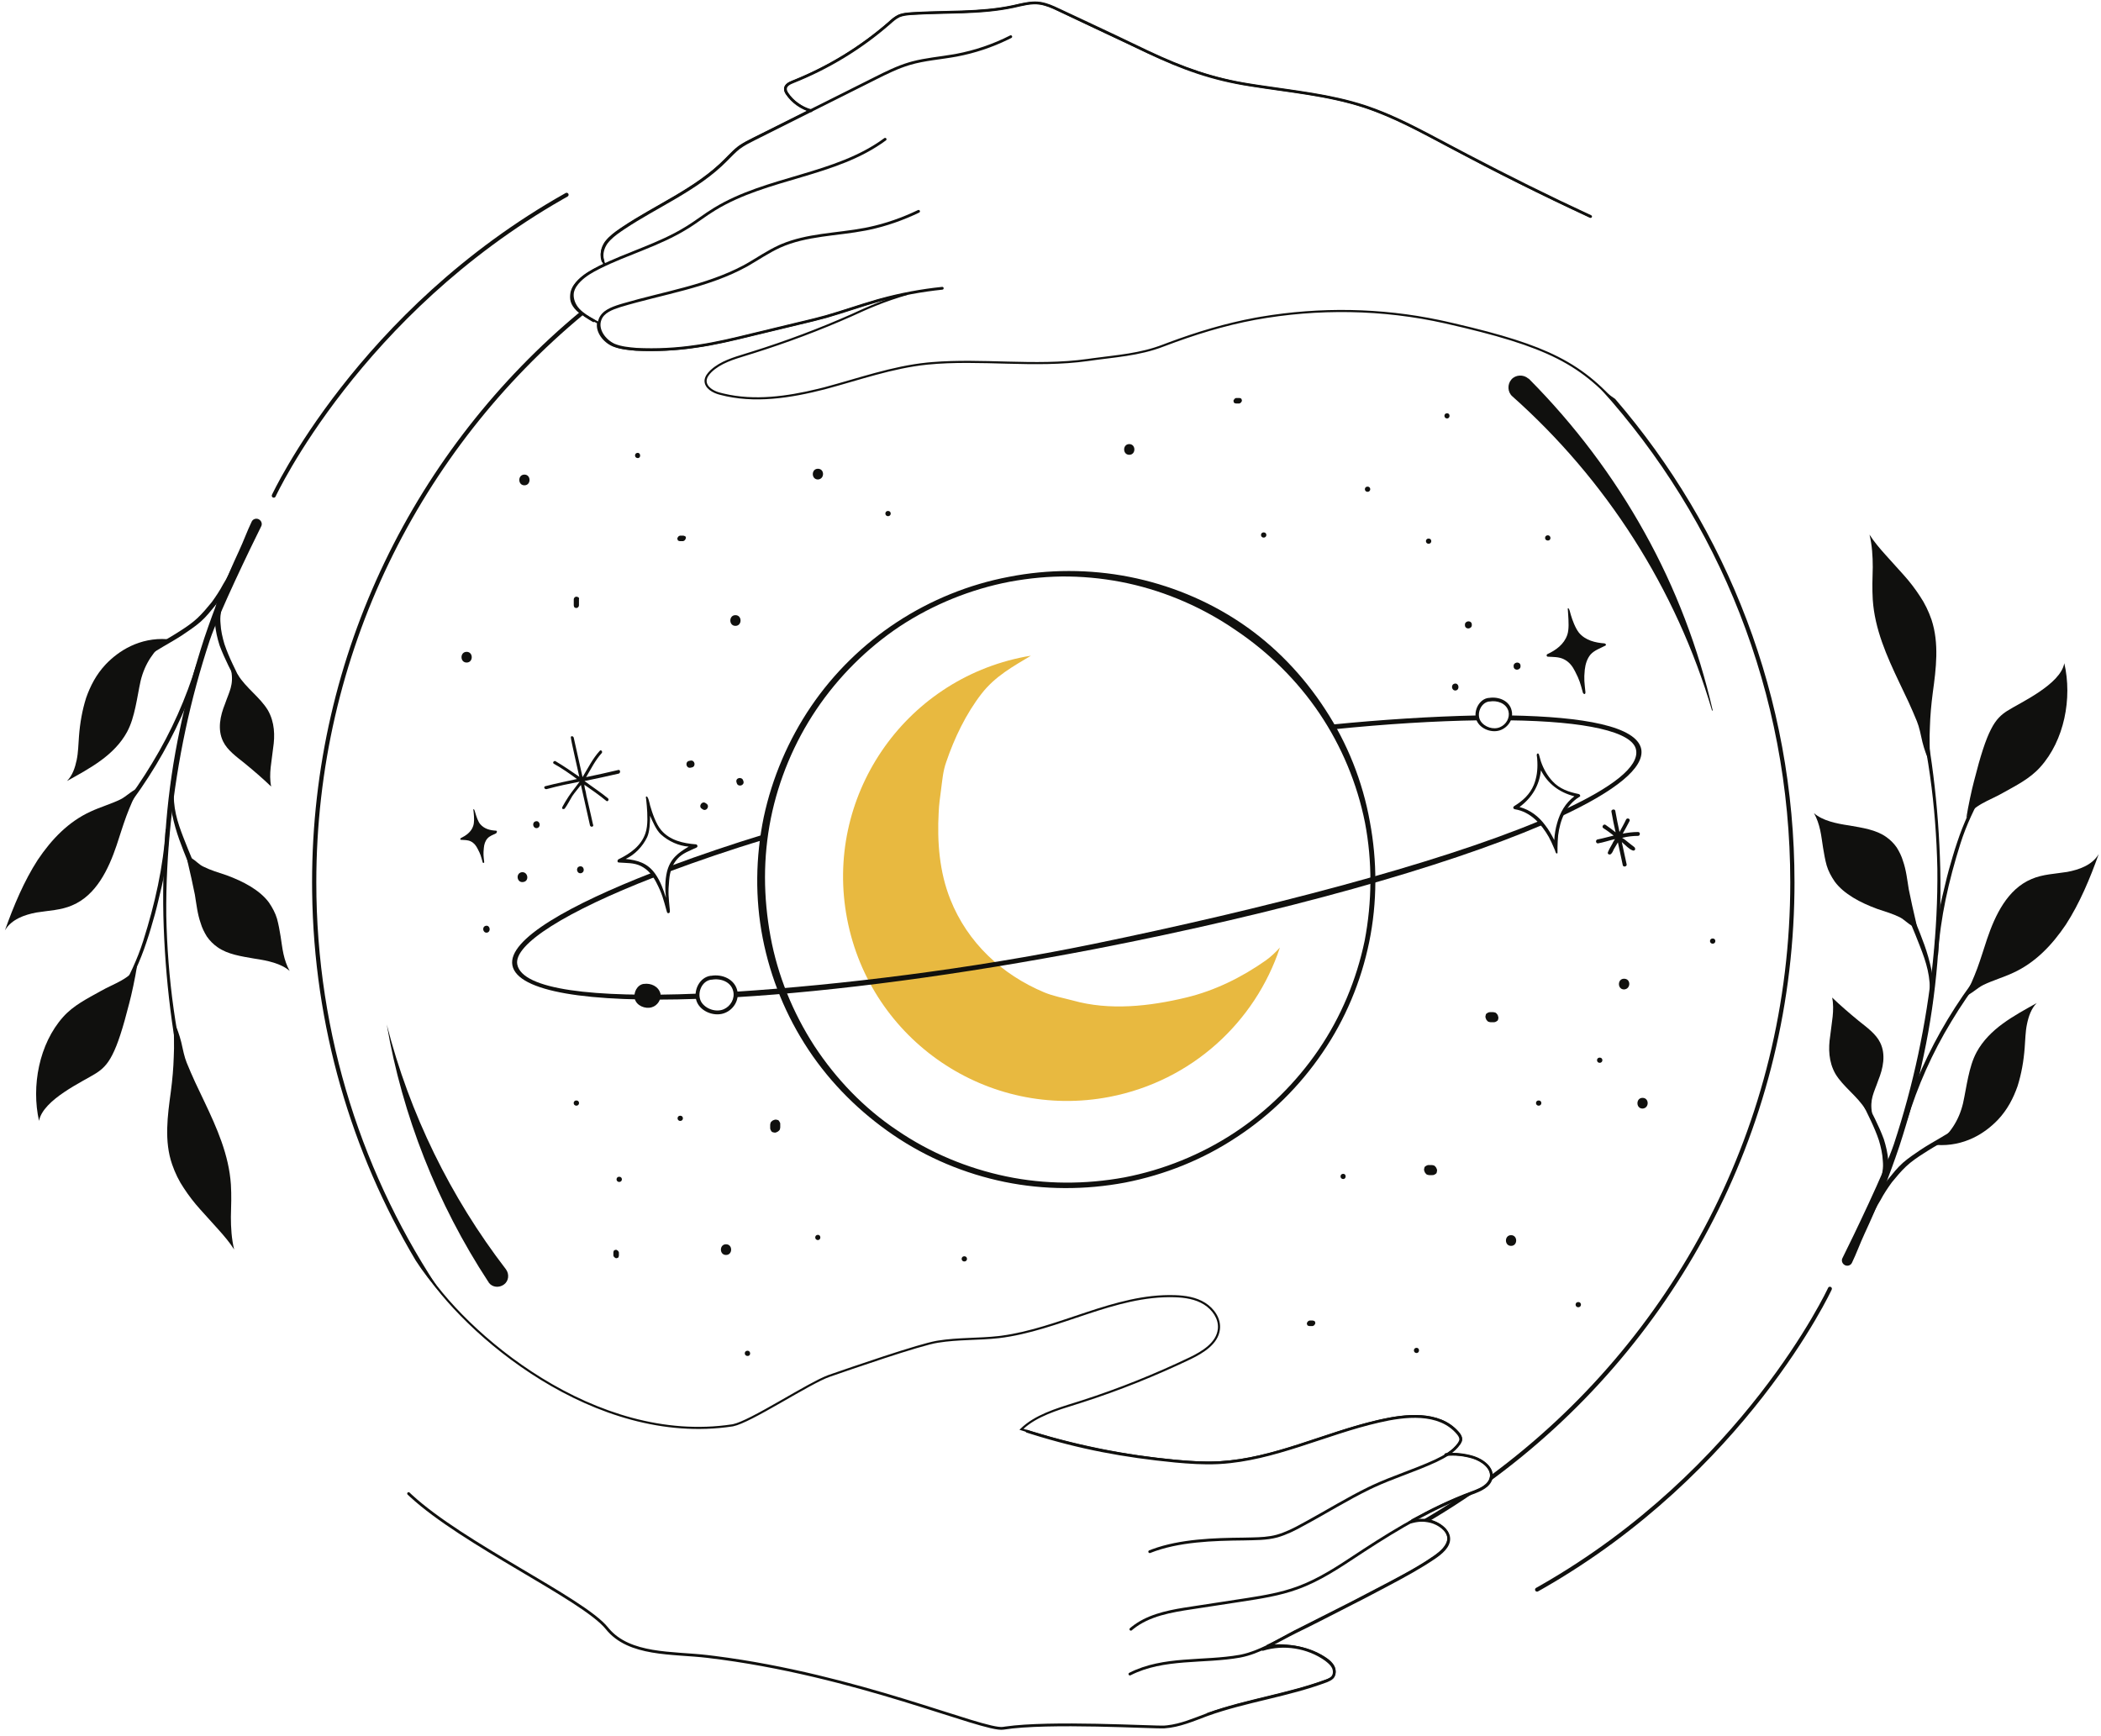 <?xml version="1.0" encoding="UTF-8"?> <svg xmlns="http://www.w3.org/2000/svg" width="288" height="238" viewBox="0 0 288 238" fill="none"><path d="M66.945 175.748C59.914 165.023 55.152 152.918 53.016 140.457C56.131 152.695 61.783 164.177 69.349 174.013C69.838 174.68 69.749 175.615 69.082 176.104C68.414 176.594 67.48 176.505 66.99 175.837C66.99 175.793 66.99 175.748 66.945 175.748Z" fill="#10100E"></path><path d="M209.582 51.938C215.812 58.213 221.153 65.289 225.425 72.989C229.697 80.643 232.813 88.876 234.771 97.377C234.771 97.377 234.771 97.421 234.726 97.421H234.682C232.234 89.099 228.585 81.133 223.956 73.879C219.328 66.624 213.72 60.038 207.312 54.341C206.644 53.763 206.6 52.694 207.178 52.027C207.757 51.359 208.825 51.315 209.493 51.893C209.537 51.893 209.537 51.938 209.582 51.938Z" fill="#10100E"></path><path d="M187.775 112.641C188.799 118.071 188.799 123.723 187.686 129.152C186.573 134.582 184.393 139.789 181.277 144.328C178.162 148.912 174.157 152.873 169.528 155.899C164.9 158.97 159.693 161.062 154.219 162.13C148.789 163.153 143.137 163.153 137.708 162.041C132.278 160.928 127.071 158.747 122.487 155.632C117.903 152.517 113.898 148.556 110.827 143.927C107.756 139.299 105.62 134.092 104.552 128.618C103.484 123.144 103.573 117.492 104.685 112.062C105.843 106.633 108.068 101.426 111.183 96.842C114.298 92.258 118.348 88.297 122.977 85.271C127.605 82.245 132.857 80.108 138.286 79.085C141.001 78.551 143.76 78.284 146.52 78.284C149.279 78.284 152.083 78.551 154.797 79.085C160.227 80.153 165.478 82.289 170.107 85.404C174.735 88.52 178.652 92.614 181.678 97.287C184.704 101.915 186.796 107.167 187.775 112.641ZM187.107 112.774C186.039 107.434 183.903 102.316 180.877 97.821C177.85 93.326 173.934 89.454 169.439 86.428C164.989 83.357 159.915 81.132 154.619 79.975C151.949 79.396 149.234 79.085 146.52 79.04C143.805 78.996 141.09 79.263 138.42 79.752C133.079 80.776 127.917 82.868 123.377 85.849C118.838 88.876 114.921 92.792 111.895 97.287C108.869 101.782 106.733 106.9 105.665 112.196C105.131 114.866 104.864 117.581 104.864 120.296C104.864 123.01 105.131 125.725 105.62 128.396C106.599 133.736 108.691 138.854 111.628 143.393C114.61 147.933 118.437 151.938 122.977 154.965C127.472 158.035 132.59 160.172 137.93 161.284C143.271 162.397 148.789 162.397 154.13 161.418C159.47 160.394 164.633 158.302 169.172 155.321C173.712 152.339 177.673 148.422 180.743 143.927C183.814 139.433 185.95 134.315 187.063 128.974C188.086 123.634 188.131 118.115 187.107 112.774Z" fill="#10100E"></path><path d="M162.586 136.763C157.601 137.964 152.083 138.587 147.054 137.163C145.718 136.807 144.428 136.585 143.137 136.051C137.307 133.603 132.634 129.241 130.276 123.322C128.762 119.539 128.451 115.401 128.673 111.351C128.718 110.327 128.851 109.348 128.985 108.369C129.163 107.034 129.252 105.743 129.697 104.497C130.81 101.204 132.412 97.866 134.548 95.107C136.417 92.703 138.865 91.368 141.313 89.9C141.046 89.944 140.779 89.989 140.512 90.033C123.822 93.237 112.919 109.348 116.123 125.993C119.327 142.682 135.438 153.585 152.083 150.381C163.387 148.2 172.065 140.1 175.447 129.909C174.869 130.532 174.246 131.155 173.489 131.689C170.196 134.003 166.502 135.828 162.586 136.763Z" fill="#E8B940"></path><path d="M211.451 113.086L211.006 112.552C196.72 118.515 173.221 124.612 149.857 129.419C132.945 132.89 115.188 135.026 100.857 135.961V136.718C114.387 135.917 131.432 133.691 149.99 130.131C175.892 125.102 198.055 118.827 211.451 113.086Z" fill="#10100E"></path><path d="M70.907 132.223C70.373 129.464 77.672 124.924 89.732 120.251L89.332 119.673C78.384 123.945 69.527 128.752 70.239 132.357C70.951 135.961 80.564 137.475 95.651 136.941L95.607 136.228C81.41 136.807 71.575 135.694 70.907 132.223Z" fill="#10100E"></path><path d="M104.643 114.421C100.415 115.712 96.053 117.18 91.87 118.738L91.736 119.495C95.697 118.026 100.059 116.513 104.821 115.089C104.999 115.044 105.088 114.822 105.043 114.644C104.999 114.466 104.821 114.332 104.643 114.421Z" fill="#10100E"></path><path d="M207.09 98.088L206.912 98.755C217.371 98.889 223.824 100.313 224.269 102.805C224.714 105.12 220.931 107.968 214.433 110.994L214.166 111.84C221.465 108.413 225.426 105.253 224.981 102.716C224.358 99.556 217.015 98.266 207.09 98.088Z" fill="#10100E"></path><path d="M182.612 99.334C182.39 99.334 182.301 99.512 182.301 99.69C182.301 99.868 182.479 100.002 182.657 100.002C190.089 99.245 196.809 98.844 202.595 98.755L202.461 98.088C196.231 98.221 189.332 98.666 182.612 99.334Z" fill="#10100E"></path><path d="M207.491 91.368V91.457C207.624 92.036 208.514 91.858 208.425 91.279V91.19C208.292 90.612 207.402 90.79 207.491 91.368Z" fill="#10100E"></path><path d="M200.815 85.716V85.805C200.948 86.384 201.838 86.206 201.749 85.627V85.538C201.616 84.96 200.726 85.138 200.815 85.716Z" fill="#10100E"></path><path d="M199.392 93.727C198.814 93.86 198.992 94.751 199.57 94.662C200.149 94.528 199.971 93.593 199.392 93.727Z" fill="#10100E"></path><path d="M204.108 95.685C204.064 95.685 204.064 95.685 204.019 95.685C202.773 95.863 202.016 97.376 202.328 98.534C202.684 99.824 204.331 100.536 205.577 100.136C206.689 99.78 207.49 98.623 207.223 97.465C206.956 96.086 205.443 95.463 204.108 95.685ZM205.621 99.691C204.731 100.091 203.485 99.691 202.951 98.845C202.372 97.91 202.951 96.353 204.108 96.175H204.153C204.153 96.175 204.153 96.175 204.197 96.175C205.221 95.997 206.467 96.397 206.778 97.51C207.001 98.4 206.467 99.335 205.621 99.691Z" fill="#10100E"></path><path d="M97.476 133.781H97.431H97.387C95.918 134.003 95.073 135.695 95.429 137.074C95.829 138.587 97.743 139.388 99.167 138.943C100.458 138.543 101.348 137.208 101.081 135.872C100.725 134.226 98.989 133.514 97.476 133.781ZM99.212 138.365C98.188 138.81 96.764 138.365 96.141 137.386C95.473 136.273 96.141 134.493 97.476 134.315H97.52H97.565C98.767 134.092 100.191 134.582 100.502 135.872C100.769 136.896 100.146 137.964 99.212 138.365Z" fill="#10100E"></path><path d="M88.265 134.893C88.221 134.938 88.221 134.893 88.265 134.893C88.221 134.893 88.221 134.893 88.221 134.893C87.331 135.027 86.797 136.095 87.019 136.94C87.242 137.875 88.443 138.365 89.333 138.098C90.135 137.875 90.668 137.029 90.535 136.228C90.268 135.205 89.2 134.76 88.265 134.893Z" fill="#10100E"></path><path d="M216.392 108.858C215.057 108.591 213.766 108.146 212.831 107.123C212.119 106.366 211.585 105.432 211.229 104.408C211.14 104.096 211.051 103.785 210.962 103.473C210.918 103.34 210.873 103.295 210.784 103.295C210.695 103.34 210.651 103.429 210.651 103.518C210.695 103.829 210.74 104.141 210.74 104.497C210.784 105.565 210.651 106.633 210.25 107.612C209.716 108.903 208.737 109.793 207.58 110.505C207.357 110.639 207.402 110.906 207.669 110.95C209.805 111.306 211.274 112.953 212.297 114.733C212.564 115.223 212.787 115.712 213.01 116.246C213.099 116.424 213.188 116.647 213.232 116.825C213.277 116.914 213.277 116.958 213.366 117.003C213.544 117.047 213.499 116.869 213.499 116.78C213.499 116.558 213.499 116.38 213.499 116.157C213.499 115.623 213.544 115.045 213.588 114.51C213.855 112.463 214.612 110.416 216.481 109.259C216.703 109.214 216.614 108.903 216.392 108.858ZM213.455 112.819C213.232 113.576 213.099 114.377 213.054 115.178C212.698 114.466 212.297 113.754 211.808 113.131C210.918 111.929 209.761 111.039 208.292 110.639C210.028 109.348 211.007 107.657 211.229 105.61C212.164 107.434 213.722 108.636 215.813 109.17C214.567 110.105 213.855 111.395 213.455 112.819Z" fill="#10100E"></path><path d="M219.952 88.209C218.706 88.12 217.326 87.808 216.436 86.74C215.946 86.117 215.546 85.049 215.323 84.292C215.279 84.159 215.101 83.269 214.923 83.402C214.878 83.447 214.923 83.58 214.923 83.669C214.923 83.892 214.967 84.114 214.967 84.337C215.012 85.138 215.101 86.295 214.834 87.052C214.389 88.342 213.276 89.143 212.119 89.677C211.986 89.722 211.941 89.989 212.164 90.033C212.92 90.078 213.677 90.033 214.389 90.389C215.101 90.746 215.546 91.324 215.902 92.036C216.525 93.238 216.614 93.638 216.97 94.929C216.97 94.973 216.97 94.973 217.015 95.018C217.015 95.062 217.104 95.107 217.148 95.151H217.193H217.237C217.282 95.107 217.326 95.062 217.326 94.973C217.326 94.929 217.326 94.884 217.326 94.884C217.193 93.549 217.104 93.149 217.237 91.814C217.326 91.057 217.549 90.3 218.038 89.722C218.572 89.143 219.284 88.921 219.952 88.565C220.263 88.476 220.13 88.253 219.952 88.209Z" fill="#10100E"></path><path d="M68.015 113.887C67.214 113.843 66.413 113.665 65.835 112.997C65.523 112.641 65.301 111.929 65.167 111.484C65.123 111.395 65.034 110.861 64.9 110.95C64.856 110.994 64.9 111.083 64.9 111.128C64.9 111.261 64.945 111.395 64.945 111.573C64.989 112.063 65.034 112.775 64.856 113.264C64.589 114.065 63.877 114.555 63.164 114.911C63.075 114.955 63.075 115.133 63.164 115.133C63.654 115.178 64.099 115.133 64.544 115.356C64.989 115.578 65.256 115.934 65.479 116.379C65.879 117.136 65.924 117.359 66.146 118.16V118.204C66.146 118.249 66.191 118.249 66.235 118.293C66.235 118.293 66.235 118.293 66.28 118.293C66.28 118.293 66.28 118.293 66.324 118.293C66.369 118.293 66.369 118.249 66.369 118.204V118.16C66.28 117.359 66.235 117.092 66.324 116.246C66.369 115.756 66.502 115.311 66.814 114.955C67.125 114.599 67.57 114.466 68.015 114.243C68.193 114.021 68.104 113.887 68.015 113.887Z" fill="#10100E"></path><path d="M95.383 115.756C93.647 115.623 91.823 115.222 90.621 113.798C89.909 112.953 89.42 111.484 89.108 110.416C89.064 110.238 88.841 109.036 88.574 109.214C88.485 109.259 88.574 109.481 88.574 109.57C88.618 109.882 88.618 110.193 88.663 110.505C88.752 111.573 88.841 113.175 88.485 114.199C87.906 115.979 86.349 117.047 84.791 117.804C84.613 117.893 84.569 118.249 84.836 118.249C85.859 118.338 86.883 118.249 87.862 118.738C88.841 119.228 89.464 120.029 89.954 120.963C90.799 122.61 90.888 123.144 91.378 124.88C91.378 124.924 91.422 124.969 91.422 125.013C91.422 125.013 91.422 125.013 91.422 125.058C91.467 125.147 91.511 125.191 91.6 125.191C91.645 125.191 91.645 125.191 91.645 125.191H91.689C91.778 125.147 91.823 125.058 91.823 124.969C91.823 124.969 91.823 124.969 91.823 124.924C91.823 124.88 91.823 124.835 91.823 124.791C91.645 122.966 91.556 122.432 91.734 120.607C91.823 119.539 92.134 118.56 92.846 117.759C93.558 116.958 94.537 116.646 95.472 116.201C95.739 116.068 95.561 115.756 95.383 115.756ZM91.422 119.539C91.155 120.696 91.155 121.898 91.289 123.1C90.933 121.942 90.532 120.83 89.82 119.806C88.752 118.293 87.372 117.937 85.77 117.759C87.016 117.181 88.084 116.068 88.707 114.777C89.064 114.021 89.108 112.73 89.108 111.84C89.464 112.641 89.954 113.798 90.577 114.377C91.645 115.356 93.069 115.979 94.404 116.068C92.98 116.913 91.867 117.715 91.422 119.539Z" fill="#10100E"></path><path d="M224.536 114.065C223.824 114.065 223.157 114.154 222.444 114.288C222.756 113.709 223.068 113.175 223.379 112.552C223.513 112.24 223.023 112.062 222.89 112.374C222.623 112.953 222.311 113.487 221.999 114.065C221.777 113.086 221.599 112.151 221.421 111.172C221.376 110.861 220.842 110.95 220.887 111.261C221.065 112.24 221.243 113.175 221.465 114.11C221.02 113.754 220.531 113.398 220.086 113.086C219.819 112.908 219.507 113.353 219.774 113.531C220.264 113.843 220.753 114.199 221.198 114.555C220.442 114.733 219.685 114.955 218.973 115.089C218.662 115.178 218.751 115.667 219.062 115.623C219.819 115.489 220.575 115.222 221.376 115.044C221.243 115.267 221.109 115.445 221.02 115.667C220.887 115.89 220.308 116.869 220.397 117.002C220.442 117.136 220.62 117.18 220.753 117.136C220.976 117.002 221.109 116.691 221.198 116.468C221.376 116.157 221.599 115.801 221.777 115.489C221.999 116.513 222.222 117.536 222.444 118.605C222.489 118.916 223.023 118.827 222.979 118.516C222.756 117.492 222.533 116.468 222.311 115.445C222.8 115.845 223.29 116.424 223.824 116.602C224.136 116.691 224.269 116.335 224.002 116.112C224.002 116.112 223.468 115.712 223.201 115.489C222.934 115.267 222.667 115.044 222.356 114.866C223.068 114.688 223.824 114.599 224.536 114.599C224.848 114.599 224.892 114.065 224.536 114.065Z" fill="#10100E"></path><path d="M84.749 105.565C83.28 105.921 81.812 106.232 80.343 106.544C81.011 105.431 81.589 104.23 82.479 103.251C82.657 103.073 82.39 102.717 82.212 102.939C81.233 104.007 80.61 105.298 79.854 106.544C79.676 105.743 78.741 101.515 78.652 101.159C78.608 100.892 78.207 100.847 78.251 101.114C78.296 101.649 79.186 105.431 79.409 106.499C78.34 105.743 77.272 105.031 76.16 104.363C75.937 104.23 75.67 104.586 75.937 104.719C77.05 105.342 78.073 106.054 79.097 106.811C79.097 106.811 79.097 106.811 79.053 106.811C78.608 106.9 75.893 107.479 74.736 107.79C74.469 107.879 74.647 108.235 74.914 108.191C76.738 107.701 77.673 107.523 79.453 107.167C79.097 107.657 78.697 108.146 78.34 108.636C77.895 109.214 77.005 110.683 77.05 110.772V110.816C77.094 110.95 77.317 110.95 77.406 110.861C77.806 110.327 78.073 109.748 78.43 109.17C78.785 108.636 79.231 108.146 79.631 107.612C80.032 109.481 80.477 111.306 80.877 113.175C80.922 113.309 81.1 113.398 81.233 113.309C81.367 113.22 81.322 113.131 81.278 112.997C81.233 112.864 81.233 112.73 81.189 112.597C81.144 112.33 81.055 112.063 81.011 111.795C80.833 111.083 80.699 110.371 80.521 109.659C80.432 109.303 80.343 108.947 80.299 108.591C80.254 108.413 80.21 108.235 80.165 108.057C80.165 107.968 80.121 107.879 80.121 107.79C80.121 107.746 80.121 107.568 80.076 107.568C81.1 108.28 82.123 108.992 83.102 109.793C83.325 109.971 83.547 109.615 83.325 109.437C82.301 108.591 81.189 107.879 80.121 107.078C81.678 106.767 83.281 106.41 84.838 106.054C85.105 105.921 85.016 105.476 84.749 105.565Z" fill="#10100E"></path><path d="M71.485 119.584C70.64 119.762 70.862 121.097 71.752 120.919C72.598 120.785 72.375 119.45 71.485 119.584Z" fill="#10100E"></path><path d="M66.591 126.927C66.013 127.061 66.191 127.951 66.769 127.862C67.348 127.728 67.17 126.794 66.591 126.927Z" fill="#10100E"></path><path d="M79.453 118.783C78.874 118.916 79.052 119.806 79.631 119.717C80.254 119.584 80.076 118.649 79.453 118.783Z" fill="#10100E"></path><path d="M73.443 112.597C72.864 112.73 73.042 113.62 73.621 113.531C74.2 113.398 74.022 112.463 73.443 112.597Z" fill="#10100E"></path><path d="M94.673 104.275L94.451 104.319C93.872 104.453 94.05 105.343 94.629 105.254L94.851 105.209C95.43 105.076 95.252 104.186 94.673 104.275Z" fill="#10100E"></path><path d="M100.947 107.212L100.991 107.345C101.125 107.924 102.015 107.746 101.926 107.167L101.881 107.034C101.748 106.455 100.813 106.589 100.947 107.212Z" fill="#10100E"></path><path d="M96.854 110.193C96.809 110.149 96.765 110.149 96.72 110.104C96.231 109.748 95.697 110.549 96.186 110.861C96.231 110.905 96.275 110.905 96.32 110.95C96.809 111.306 97.343 110.549 96.854 110.193Z" fill="#10100E"></path><path d="M200.134 197.289C200.134 197.031 199.986 196.799 199.81 196.579C198.554 195.064 196.741 194.45 194.801 194.318C192.859 194.186 190.806 194.538 189.097 194.938L189.096 194.938C185.389 195.782 181.785 197.113 178.133 198.284C174.6 199.416 171.03 200.396 167.312 200.619L166.952 200.638C165.23 200.716 163.543 200.623 161.835 200.479L161.102 200.415C153.926 199.747 146.84 198.276 139.976 196.092L139.746 196.019L139.919 195.85C141.818 193.996 144.749 193.098 147.321 192.3L148.335 191.978C153.398 190.348 158.307 188.369 163.1 186.076C163.965 185.655 164.874 185.151 165.593 184.519C166.311 183.887 166.829 183.139 166.935 182.23V182.228L166.948 182.102C167.048 180.8 166.181 179.569 165.043 178.853C163.875 178.117 162.438 177.896 161.022 177.852C156.911 177.72 152.96 178.868 148.995 180.181C145.036 181.491 141.057 182.967 136.922 183.459C135.536 183.615 134.138 183.66 132.75 183.721C131.36 183.782 129.977 183.86 128.606 184.081H128.604C128.004 184.168 126.939 184.446 125.632 184.832C124.327 185.217 122.789 185.706 121.246 186.212C118.16 187.224 115.056 188.303 113.765 188.748C113.089 188.977 112.067 189.491 110.869 190.146C109.674 190.799 108.315 191.587 106.965 192.358C105.616 193.128 104.276 193.882 103.126 194.466C102.054 195.01 101.128 195.417 100.509 195.542L100.388 195.563C90.93 196.994 81.705 193.837 74.132 189.178C66.56 184.52 60.624 178.348 57.74 173.721L57.986 173.568C60.843 178.153 66.746 184.293 74.285 188.931C81.822 193.569 90.978 196.694 100.345 195.276L100.455 195.257C101.026 195.141 101.917 194.755 102.995 194.208C104.138 193.628 105.472 192.877 106.821 192.106C108.169 191.336 109.532 190.547 110.73 189.892C111.777 189.32 112.705 188.845 113.392 188.576L113.672 188.473C114.963 188.028 118.068 186.949 121.156 185.936C122.7 185.43 124.241 184.94 125.55 184.554C126.692 184.217 127.664 183.957 128.307 183.837L128.562 183.794C129.95 183.57 131.347 183.492 132.738 183.431C134.131 183.37 135.515 183.326 136.888 183.171L137.271 183.123C141.233 182.592 145.053 181.18 148.903 179.906C152.87 178.593 156.864 177.428 161.031 177.562C162.464 177.607 163.963 177.831 165.198 178.608C166.427 179.382 167.41 180.765 167.223 182.265C167.106 183.269 166.534 184.078 165.784 184.736C165.035 185.395 164.097 185.913 163.226 186.338L163.225 186.338C158.422 188.635 153.5 190.62 148.424 192.255L147.407 192.577C144.898 193.355 142.141 194.206 140.299 195.89C147.07 198.026 154.056 199.468 161.129 200.127L161.86 200.191C163.562 200.334 165.234 200.426 166.939 200.349L167.295 200.329C170.975 200.109 174.517 199.139 178.044 198.008C181.452 196.915 184.854 195.67 188.335 194.82L189.032 194.655C190.75 194.254 192.835 193.894 194.82 194.029C196.745 194.16 198.591 194.757 199.909 196.249L200.035 196.395L200.173 196.58C200.307 196.776 200.424 197.015 200.424 197.289C200.424 197.555 200.316 197.764 200.173 197.955L200.172 197.956C199.808 198.428 199.385 198.842 198.906 199.198C199.923 199.229 201.057 199.367 201.925 199.643C202.61 199.849 203.32 200.226 203.829 200.717C204.337 201.208 204.662 201.833 204.515 202.523L204.516 202.523C204.395 203.152 203.996 203.604 203.499 203.945C203.004 204.285 202.398 204.524 201.842 204.724L201.841 204.724C199.168 205.711 196.647 206.928 194.169 208.269C194.858 208.236 195.513 208.252 196.001 208.338L196.126 208.362L196.132 208.363C196.663 208.502 197.272 208.79 197.762 209.194C198.221 209.571 198.591 210.064 198.675 210.645L198.688 210.763V210.768L198.689 210.885C198.675 211.468 198.384 211.986 198.008 212.421C197.606 212.886 197.093 213.272 196.667 213.564L196.667 213.563C194.7 214.948 192.556 216.066 190.467 217.177L190.467 217.177C189.621 217.622 188.786 218.056 187.952 218.49C187.117 218.924 186.283 219.358 185.438 219.803L185.436 219.804C184.123 220.472 182.799 221.139 181.475 221.807C180.151 222.474 178.827 223.142 177.514 223.809L177.514 223.809C176.545 224.311 175.499 224.911 174.448 225.453C177.018 225.271 179.926 225.95 181.849 227.3C182.258 227.573 182.68 227.945 182.918 228.422C183.158 228.901 183.173 229.598 182.758 230.013L182.757 230.012C182.55 230.262 182.212 230.403 181.949 230.491L181.949 230.492C179.292 231.474 176.525 232.155 173.761 232.828C170.995 233.501 168.232 234.167 165.57 235.121L165.473 234.848C168.151 233.888 170.929 233.218 173.692 232.546C176.458 231.872 179.21 231.195 181.849 230.22L181.853 230.218L182.052 230.145C182.248 230.064 182.431 229.96 182.542 229.82L182.548 229.814L182.553 229.808C182.85 229.511 182.865 228.962 182.659 228.551C182.453 228.139 182.076 227.8 181.685 227.539L181.682 227.537C179.625 226.093 176.37 225.43 173.687 225.826L173.602 225.552C174.893 224.929 176.169 224.18 177.382 223.551L177.383 223.551L181.344 221.548C182.668 220.881 183.991 220.213 185.303 219.546L187.818 218.233C188.652 217.799 189.486 217.366 190.331 216.921L191.905 216.082C193.478 215.236 195.04 214.356 196.502 213.326L196.503 213.325L196.828 213.094C197.16 212.848 197.506 212.558 197.789 212.231C198.165 211.796 198.417 211.31 198.399 210.785L198.388 210.687C198.318 210.203 198.006 209.77 197.578 209.417C197.124 209.044 196.556 208.775 196.064 208.645C195.463 208.517 194.502 208.516 193.528 208.604L193.444 208.332C196.118 206.862 198.84 205.523 201.742 204.452L201.743 204.451L202.161 204.295C202.579 204.132 202.988 203.944 203.335 203.706C203.794 203.391 204.129 202.997 204.231 202.469L204.232 202.466C204.35 201.911 204.098 201.38 203.627 200.926C203.158 200.472 202.49 200.115 201.84 199.92L201.838 199.919C200.878 199.614 199.559 199.481 198.454 199.481H197.961L198.376 199.214C198.986 198.823 199.507 198.344 199.942 197.779C200.065 197.614 200.134 197.467 200.134 197.289Z" fill="#10100E"></path><path d="M200.044 197.333C200.044 197.094 199.905 196.873 199.729 196.653V196.652C198.485 195.152 196.698 194.541 194.771 194.41C192.842 194.278 190.794 194.629 189.064 195.029H189.064C185.358 195.872 181.747 197.202 178.087 198.373C174.548 199.506 170.973 200.488 167.27 200.711L166.911 200.73C164.939 200.82 163.014 200.685 161.054 200.507L161.053 200.506C154.015 199.815 148.06 198.706 141.369 196.61L140.719 196.404L140.683 196.388C140.606 196.344 140.567 196.251 140.595 196.162C140.624 196.074 140.71 196.02 140.798 196.03L140.837 196.038L141.484 196.243C148.145 198.33 154.073 199.435 161.089 200.124H161.089C163.046 200.301 164.949 200.434 166.893 200.346L167.247 200.327C170.9 200.107 174.438 199.138 177.97 198.007C181.608 196.842 185.251 195.502 188.978 194.654L189.646 194.506C191.24 194.17 193.058 193.908 194.797 194.027C196.724 194.158 198.573 194.758 199.901 196.261L200.028 196.41L200.03 196.412L200.099 196.501C200.261 196.717 200.428 196.998 200.428 197.333C200.428 197.484 200.383 197.613 200.332 197.721C200.307 197.775 200.279 197.826 200.254 197.871L200.185 197.998C200.181 198.006 200.177 198.013 200.172 198.02C199.383 199.18 198.091 199.867 196.892 200.444L196.89 200.445C195.392 201.138 193.85 201.72 192.322 202.303C190.983 202.814 189.654 203.327 188.364 203.922L187.814 204.182C184.7 205.695 181.743 207.551 178.653 209.207C177.537 209.832 176.365 210.419 175.099 210.78L175.097 210.781C173.6 211.189 172.009 211.145 170.513 211.189H170.509C166.321 211.233 161.55 211.368 157.672 212.911L157.634 212.921C157.546 212.937 157.456 212.889 157.422 212.803C157.383 212.704 157.431 212.593 157.53 212.553L157.903 212.41C161.785 210.973 166.454 210.847 170.501 210.804L171.646 210.779C172.787 210.754 173.914 210.705 174.993 210.411C176.218 210.061 177.36 209.491 178.468 208.871L178.471 208.869L179.043 208.559C181.9 206.998 184.724 205.255 187.646 203.836H187.646L188.202 203.573C189.506 202.972 190.846 202.454 192.184 201.943C193.716 201.359 195.244 200.783 196.728 200.096C197.929 199.518 199.125 198.87 199.85 197.809C199.872 197.766 199.896 197.723 199.917 197.685C199.942 197.64 199.964 197.599 199.984 197.558C200.022 197.476 200.044 197.405 200.044 197.333Z" fill="#10100E"></path><path d="M198.406 199.211C199.599 199.115 200.789 199.257 201.936 199.597H201.937L202.196 199.683C202.804 199.902 203.412 200.249 203.868 200.695C204.39 201.206 204.733 201.866 204.608 202.616L204.607 202.621C204.482 203.268 204.06 203.729 203.553 204.073C203.047 204.416 202.437 204.656 201.904 204.856L201.903 204.857C196.666 206.769 191.815 209.617 187.124 212.678L186.188 213.292C183.567 215.025 180.877 216.82 177.869 217.897L177.869 217.897C175.401 218.794 172.757 219.197 170.135 219.597L170.136 219.597C169.022 219.775 167.909 219.942 166.796 220.109C165.684 220.276 164.572 220.443 163.46 220.621H163.458C160.56 221.053 157.559 221.565 155.355 223.338L155.144 223.514C155.064 223.583 154.942 223.574 154.873 223.494C154.804 223.414 154.812 223.292 154.893 223.223L155.113 223.039C157.116 221.428 159.733 220.827 162.277 220.414L163.401 220.241C164.514 220.062 165.627 219.896 166.739 219.729C167.852 219.562 168.963 219.395 170.075 219.217H170.076L171.061 219.066C173.355 218.709 175.616 218.308 177.739 217.536L177.74 217.535L178.016 217.434C180.861 216.366 183.429 214.656 185.976 212.972L186.914 212.356C191.613 209.29 196.494 206.422 201.771 204.496C202.306 204.295 202.875 204.068 203.337 203.755C203.797 203.443 204.131 203.058 204.229 202.548C204.324 201.966 204.066 201.426 203.6 200.97C203.131 200.512 202.47 200.159 201.826 199.965V199.965C200.647 199.615 199.427 199.485 198.208 199.616L198.169 199.617C198.08 199.608 198.006 199.538 197.996 199.446C197.985 199.34 198.062 199.245 198.167 199.234L198.406 199.211Z" fill="#10100E"></path><path d="M193.635 208.402C194.449 208.22 195.079 208.17 195.973 208.358L196.184 208.406L196.188 208.407L196.392 208.466C196.876 208.621 197.402 208.888 197.836 209.245C198.331 209.653 198.729 210.197 198.779 210.848C198.829 211.5 198.514 212.073 198.103 212.541C197.691 213.011 197.163 213.4 196.738 213.691L196.737 213.692C194.769 215.033 192.624 216.195 190.533 217.308H190.532C188.844 218.196 187.194 219.088 185.5 219.934L185.501 219.935C182.878 221.268 180.248 222.65 177.576 223.942C176.978 224.241 176.375 224.564 175.763 224.891C175.15 225.218 174.528 225.548 173.899 225.855C172.641 226.47 171.344 227.002 170.006 227.251L170.005 227.252C167.501 227.699 164.86 227.723 162.309 227.927C159.746 228.132 157.251 228.519 154.971 229.681C154.876 229.729 154.76 229.691 154.712 229.597C154.664 229.502 154.702 229.387 154.797 229.339C157.145 228.142 159.702 227.75 162.279 227.544C164.867 227.336 167.456 227.315 169.936 226.873L170.177 226.825C171.381 226.568 172.563 226.081 173.73 225.51C174.353 225.206 174.969 224.879 175.581 224.552C176.193 224.225 176.802 223.898 177.406 223.597L177.408 223.595L177.492 223.769L177.409 223.595C180.076 222.306 182.698 220.928 185.327 219.592L185.328 219.591L185.959 219.273C186.589 218.952 187.213 218.626 187.838 218.297L190.353 216.967C192.445 215.855 194.572 214.702 196.52 213.374L196.846 213.144C197.181 212.899 197.53 212.612 197.814 212.288C198.193 211.855 198.434 211.382 198.396 210.877C198.357 210.371 198.042 209.914 197.591 209.542C197.143 209.173 196.581 208.907 196.094 208.779V208.78C195.023 208.522 194.388 208.605 193.337 208.868L193.299 208.874C193.21 208.878 193.127 208.818 193.104 208.728C193.079 208.625 193.142 208.521 193.245 208.495L193.635 208.402Z" fill="#10100E"></path><path d="M55.872 204.635C55.936 204.568 56.037 204.558 56.112 204.605L56.144 204.63L56.48 204.946C60.034 208.218 65.796 211.688 71.135 214.854C73.886 216.485 76.523 218.036 78.675 219.431C80.82 220.821 82.509 222.074 83.343 223.115H83.344L83.483 223.284C84.95 225.002 87.08 225.776 89.462 226.183C90.689 226.393 91.976 226.503 93.264 226.598C94.549 226.692 95.838 226.77 97.057 226.916L98.007 227.032C107.809 228.28 116.906 230.762 123.932 232.908C125.745 233.462 127.421 233.994 128.935 234.476C130.45 234.958 131.802 235.391 132.969 235.747C134.138 236.103 135.118 236.382 135.888 236.558C136.669 236.737 137.205 236.801 137.502 236.752L137.794 236.707C140.874 236.258 145.906 236.241 150.36 236.327C152.661 236.371 154.814 236.444 156.471 236.499C158.137 236.555 159.284 236.593 159.594 236.572H159.595L159.97 236.54C161.841 236.338 163.605 235.566 165.414 234.892L165.417 234.892L165.921 234.715C168.445 233.849 171.041 233.23 173.625 232.605C176.382 231.938 179.128 231.262 181.783 230.267C182.074 230.122 182.288 230.054 182.48 229.863L182.529 229.808C182.759 229.521 182.765 229.036 182.578 228.661C182.379 228.263 182.018 227.978 181.612 227.662C179.213 225.962 175.983 225.439 173.148 226.311C173.047 226.343 172.939 226.285 172.908 226.184C172.877 226.083 172.934 225.975 173.035 225.944C175.893 225.065 179.131 225.547 181.6 227.188L181.837 227.35L181.844 227.356L182.144 227.593C182.445 227.84 182.737 228.121 182.921 228.489C183.151 228.949 183.183 229.612 182.828 230.051L182.752 230.135C182.5 230.387 182.183 230.498 181.945 230.616L181.927 230.624C179.244 231.63 176.474 232.311 173.716 232.979C170.955 233.647 168.206 234.3 165.548 235.253L165.549 235.253C163.652 235.959 161.703 236.819 159.62 236.955L159.62 236.956C159.284 236.979 158.106 236.939 156.458 236.884C154.801 236.828 152.651 236.756 150.352 236.711C145.748 236.622 140.57 236.645 137.564 237.131L137.564 237.132C137.183 237.194 136.577 237.11 135.803 236.933C135.018 236.754 134.027 236.472 132.857 236.115C131.687 235.758 130.332 235.324 128.818 234.843C127.304 234.361 125.63 233.83 123.819 233.276C116.575 231.064 107.142 228.497 97.011 227.298V227.297C95.805 227.153 94.529 227.076 93.237 226.981C91.948 226.887 90.645 226.775 89.397 226.562C86.904 226.136 84.6 225.301 83.043 223.355V223.354C82.253 222.369 80.616 221.147 78.466 219.753C76.322 218.364 73.693 216.819 70.939 215.185C65.612 212.026 59.81 208.534 56.218 205.227L55.877 204.907L55.852 204.878C55.801 204.804 55.807 204.703 55.872 204.635Z" fill="#10100E"></path><path d="M107.479 12.195C107.479 11.892 107.646 11.654 107.859 11.477C108.072 11.301 108.346 11.171 108.598 11.08C113.387 9.172 117.867 6.422 121.77 3.051C122.175 2.647 122.632 2.281 123.14 2.05C123.658 1.815 124.263 1.77 124.836 1.726L124.837 1.725L125.716 1.674C127.768 1.568 129.837 1.559 131.885 1.486C134.083 1.408 136.265 1.257 138.407 0.837L138.835 0.749C140.022 0.486 141.301 0.12 142.536 0.302L142.707 0.331C143.556 0.485 144.36 0.829 145.114 1.206C149.163 3.163 153.257 5.076 157.351 6.99C162.15 9.212 166.187 10.675 171.421 11.518C176.658 12.361 182.021 12.809 187.064 14.461L187.448 14.588C190.386 15.585 193.145 16.96 195.869 18.394L198.703 19.9L198.704 19.901L199.897 20.54C205.871 23.725 211.924 26.718 218.055 29.554L217.994 29.685L217.934 29.817C211.389 26.789 204.933 23.584 198.566 20.156C194.897 18.213 191.287 16.197 187.356 14.863L186.974 14.736C181.96 13.094 176.642 12.652 171.376 11.804C166.107 10.956 162.044 9.482 157.23 7.253L157.229 7.253C153.135 5.339 149.039 3.425 144.989 1.467L144.987 1.466C144.24 1.093 143.464 0.763 142.656 0.616L142.494 0.59C141.326 0.417 140.114 0.762 138.897 1.033H138.896C136.592 1.525 134.245 1.692 131.895 1.776C129.54 1.859 127.191 1.859 124.857 2.014L124.858 2.015C124.273 2.06 123.722 2.104 123.26 2.314C122.793 2.526 122.362 2.869 121.968 3.263L121.964 3.267L121.96 3.271C118.032 6.663 113.523 9.431 108.701 11.351L108.697 11.352C108.459 11.439 108.221 11.554 108.044 11.7C107.869 11.846 107.769 12.009 107.769 12.195C107.769 12.279 107.794 12.369 107.835 12.467C107.875 12.563 107.924 12.65 107.97 12.742C108.574 13.645 109.835 14.562 111.016 15.043L111.31 15.162L111.027 15.306C108.49 16.597 105.951 17.844 103.371 19.134C102.659 19.49 101.96 19.84 101.305 20.32L101.078 20.505C100.559 20.944 100.093 21.443 99.582 21.954L99.583 21.954C97.544 24.038 95.083 25.648 92.549 27.14C90.01 28.636 87.406 30.009 85.053 31.629C84.343 32.118 83.648 32.641 83.129 33.333C82.915 33.655 82.718 34.044 82.656 34.511C82.593 34.98 82.665 35.539 83.008 36.205L83.08 36.344L82.936 36.405C82.63 36.536 82.368 36.667 82.061 36.843L82.054 36.847C81.078 37.335 80.161 37.861 79.421 38.6C78.986 39.035 78.61 39.542 78.483 40.167L78.462 40.318C78.418 40.667 78.422 40.977 78.512 41.282C78.615 41.631 78.833 41.989 79.244 42.4C79.385 42.542 79.738 42.79 80.24 43.097C80.737 43.401 81.368 43.755 82.055 44.109L82.151 44.158L82.132 44.264C82.029 44.839 82.213 45.446 82.582 45.981C82.95 46.514 83.496 46.964 84.093 47.22C85.046 47.609 86.088 47.698 87.114 47.787C89.819 47.92 92.569 47.787 95.23 47.388H95.231L95.714 47.319C98.126 46.956 100.537 46.373 102.916 45.789L102.918 45.788L104.486 45.414C105.008 45.288 105.531 45.16 106.054 45.032C107.099 44.776 108.146 44.52 109.193 44.275L110.186 44.041C111.172 43.805 112.138 43.564 113.104 43.297C114.258 42.964 115.402 42.598 116.547 42.231C117.693 41.864 118.841 41.496 120 41.161H120.001L120.539 41.013C121.797 40.672 123.086 40.369 124.376 40.135L124.443 40.416C122.933 40.86 121.469 41.349 120.051 41.925L120.05 41.925C118.941 42.369 117.876 42.857 116.807 43.346L116.806 43.347C112.378 45.31 107.872 46.999 103.251 48.451L102.326 48.738C100.58 49.275 98.794 49.801 97.533 51.018C97.183 51.368 96.905 51.736 96.864 52.169C96.846 52.594 97.076 52.954 97.444 53.242C97.766 53.496 98.183 53.684 98.585 53.799L98.757 53.844L98.76 53.845L99.195 53.955C103.414 54.961 107.878 54.343 112.139 53.307L113.017 53.088C117.674 51.846 122.28 50.193 127.102 49.702L127.789 49.64C131.223 49.361 134.674 49.484 138.113 49.573C141.785 49.667 145.445 49.722 149.081 49.212L149.764 49.116C153.162 48.655 156.269 48.462 159.463 47.218H159.464L160.233 46.929C164.083 45.499 167.982 44.315 172.04 43.562L172.848 43.42C180.935 42.056 189.279 42.184 197.329 43.878L198.133 44.052L199.437 44.351C205.819 45.833 210.186 47.182 213.616 48.925C217.279 50.788 219.867 53.095 222.703 56.477L222.48 56.663C219.662 53.302 217.103 51.024 213.484 49.184C209.86 47.342 205.166 45.937 198.069 44.335C189.544 42.426 180.662 42.293 172.092 43.847L172.091 43.846C167.786 44.645 163.656 45.934 159.567 47.489L159.566 47.488C156.12 48.831 152.753 48.968 149.123 49.5C145.46 50.013 141.777 49.957 138.106 49.863C134.431 49.768 130.769 49.634 127.131 49.989L127.131 49.99C122.34 50.478 117.779 52.118 113.091 53.368L113.089 53.369C108.413 54.571 103.399 55.38 98.689 54.125C98.208 54.01 97.675 53.792 97.265 53.47C96.854 53.147 96.55 52.706 96.576 52.154V52.147L96.589 52.047C96.668 51.55 96.992 51.149 97.33 50.812L97.332 50.81L97.457 50.692C98.768 49.501 100.568 48.976 102.241 48.461L103.164 48.175C107.774 46.726 112.27 45.041 116.687 43.083L117.489 42.716C118.159 42.412 118.835 42.111 119.526 41.826L119.942 41.656C120.46 41.445 120.983 41.247 121.513 41.058C121.031 41.179 120.553 41.307 120.079 41.441L120.079 41.44C118.925 41.773 117.781 42.14 116.636 42.507C115.49 42.874 114.342 43.242 113.182 43.576L113.181 43.577C112.211 43.844 111.241 44.087 110.253 44.323L109.259 44.558C108.214 44.802 107.169 45.058 106.123 45.314C105.077 45.569 104.03 45.826 102.984 46.071L102.983 46.07C100.448 46.693 97.86 47.318 95.271 47.675L95.27 47.675C92.591 48.076 89.823 48.211 87.1 48.077H87.095C86.076 47.988 84.985 47.898 83.982 47.488L83.98 47.487C83.331 47.209 82.742 46.724 82.343 46.145C81.965 45.597 81.75 44.955 81.831 44.318C81.174 43.977 80.571 43.638 80.089 43.344C79.59 43.039 79.209 42.775 79.039 42.605C78.604 42.171 78.354 41.772 78.234 41.364C78.114 40.957 78.128 40.554 78.197 40.121L78.198 40.116L78.227 39.984C78.392 39.338 78.791 38.82 79.216 38.395C79.988 37.623 80.938 37.081 81.917 36.591L82.148 36.464C82.327 36.367 82.499 36.283 82.682 36.201C82.372 35.545 82.302 34.971 82.369 34.473C82.439 33.942 82.663 33.509 82.892 33.165L82.897 33.158L83.002 33.024C83.537 32.358 84.22 31.851 84.889 31.391L85.335 31.088C87.581 29.588 90.037 28.284 92.402 26.89C94.93 25.401 97.365 23.807 99.376 21.751L99.377 21.75L99.803 21.319C100.227 20.889 100.652 20.464 101.126 20.092L101.129 20.089L101.386 19.908C101.989 19.501 102.62 19.185 103.242 18.875C105.731 17.63 108.176 16.427 110.621 15.186C109.487 14.665 108.319 13.789 107.726 12.899L107.721 12.891L107.717 12.883C107.676 12.802 107.615 12.691 107.568 12.58C107.52 12.466 107.479 12.334 107.479 12.195Z" fill="#10100E"></path><path d="M202.516 204.305C200.407 205.779 198.239 207.175 196.017 208.488C195.737 208.436 195.396 208.408 195.019 208.401C196.743 207.401 198.433 206.351 200.09 205.254C200.651 205.022 201.218 204.8 201.793 204.588C202.032 204.502 202.276 204.408 202.516 204.305ZM219.443 53.346C220.106 53.784 220.76 54.235 221.406 54.697C236.725 72.487 245.986 95.642 245.986 120.964L245.978 122.277C245.556 155.549 229.146 184.962 204.078 203.191C204.22 202.988 204.324 202.758 204.374 202.496C204.393 202.407 204.402 202.319 204.405 202.232C229.279 183.832 245.406 154.284 245.406 120.964C245.406 94.958 235.582 71.25 219.443 53.346ZM79.487 42.779C79.627 42.879 79.797 42.991 79.992 43.113C57.614 61.642 43.359 89.636 43.359 120.964C43.359 142.013 49.796 161.556 60.807 177.736C59.225 175.98 57.929 174.295 56.973 172.794C48.166 157.972 43.021 140.717 42.788 122.277L42.779 120.964C42.779 89.52 57.059 61.416 79.487 42.779Z" fill="#10100E"></path><path d="M107.473 12.195C107.473 11.848 107.665 11.597 107.892 11.42C108.116 11.246 108.395 11.127 108.618 11.037L109.065 10.856C113.683 8.962 118.001 6.322 121.779 3.017L122.088 2.745C122.41 2.467 122.771 2.185 123.162 2.007L123.168 2.004L123.382 1.924C123.886 1.757 124.411 1.717 124.873 1.678H124.875L125.754 1.627C127.807 1.521 129.879 1.512 131.924 1.439C134.268 1.356 136.591 1.189 138.866 0.703L139.77 0.497C140.69 0.291 141.65 0.118 142.585 0.256H142.585L142.757 0.284C143.609 0.44 144.382 0.787 145.174 1.162L148.245 2.598C151.313 4.035 154.376 5.479 157.413 6.948H157.414C162.209 9.212 166.241 10.674 171.469 11.471H171.47L172.453 11.625C177.372 12.375 182.388 12.866 187.121 14.415H187.121L187.502 14.543C190.414 15.541 193.191 16.918 195.925 18.352L198.767 19.858L201.157 21.12C206.742 24.047 212.396 26.864 218.117 29.511C218.213 29.556 218.255 29.67 218.21 29.766C218.165 29.863 218.051 29.904 217.955 29.86C211.409 26.832 204.953 23.581 198.586 20.198V20.197C194.798 18.192 191.031 16.11 187.001 14.781V14.781C181.991 13.14 176.68 12.7 171.409 11.851V11.851C166.135 11.046 162.066 9.571 157.25 7.296L157.248 7.295C153.2 5.337 149.106 3.424 145.012 1.51H145.011C144.165 1.11 143.387 0.765 142.528 0.636V0.637C141.371 0.465 140.171 0.807 138.949 1.079L138.947 1.079C136.639 1.572 134.289 1.74 131.938 1.823C129.58 1.907 127.234 1.907 124.901 2.062L124.9 2.062C124.363 2.107 123.818 2.15 123.319 2.357C122.862 2.566 122.44 2.944 122.034 3.305L122.033 3.306C118.1 6.747 113.586 9.473 108.76 11.394L108.76 11.395C108.538 11.484 108.305 11.586 108.128 11.724C107.955 11.858 107.858 12.009 107.858 12.195C107.858 12.347 107.911 12.505 108.001 12.644L108.042 12.703L108.049 12.713C108.778 13.829 109.939 14.647 111.231 14.991C111.333 15.019 111.394 15.124 111.367 15.226C111.339 15.329 111.234 15.39 111.132 15.363C109.756 14.996 108.518 14.127 107.734 12.934L107.679 12.854C107.556 12.664 107.473 12.434 107.473 12.195Z" fill="#10100E"></path><path d="M138.502 4.844C138.589 4.82 138.683 4.86 138.725 4.943C138.773 5.037 138.736 5.153 138.641 5.202L138.194 5.424C135.952 6.516 133.594 7.294 131.157 7.756H131.157C130.084 7.957 128.985 8.091 127.907 8.252C126.824 8.413 125.756 8.601 124.724 8.908H124.723C123.095 9.392 121.597 10.141 120.082 10.898L103.481 19.221C102.767 19.578 102.07 19.927 101.417 20.406C100.809 20.885 100.289 21.448 99.705 22.031L99.706 22.032C97.662 24.12 95.196 25.732 92.662 27.225C90.279 28.629 87.845 29.922 85.612 31.412L85.168 31.713C84.46 32.2 83.771 32.718 83.257 33.402C82.82 34.04 82.585 34.842 82.79 35.571L82.837 35.716L82.846 35.754C82.86 35.842 82.81 35.93 82.723 35.963C82.636 35.995 82.54 35.96 82.493 35.884L82.476 35.849L82.419 35.675C82.173 34.801 82.464 33.878 82.943 33.181L82.947 33.175H82.948C83.502 32.436 84.237 31.887 84.951 31.396L85.397 31.094C87.645 29.593 90.104 28.286 92.466 26.894C94.994 25.405 97.424 23.814 99.43 21.763L99.432 21.761L99.857 21.331C100.282 20.9 100.708 20.474 101.185 20.099L101.19 20.095L101.448 19.914C102.054 19.504 102.688 19.188 103.31 18.877C106.069 17.497 108.839 16.107 111.609 14.716C114.38 13.325 117.15 11.934 119.909 10.555C121.42 9.799 122.948 9.035 124.614 8.539L125.012 8.427C125.945 8.177 126.899 8.013 127.85 7.872C128.805 7.73 129.752 7.611 130.686 7.449L131.086 7.378C133.649 6.891 136.124 6.052 138.466 4.858L138.502 4.844Z" fill="#10100E"></path><path d="M121.216 18.939C121.301 18.876 121.421 18.894 121.484 18.979C121.547 19.065 121.53 19.185 121.444 19.248C118.009 21.785 113.939 23.084 109.853 24.296C105.755 25.511 101.644 26.639 98.066 28.826L98.064 28.827C97.404 29.223 96.775 29.664 96.14 30.11C95.507 30.554 94.867 31.004 94.192 31.408L94.192 31.408C92.308 32.573 90.283 33.446 88.246 34.27C86.204 35.096 84.157 35.87 82.207 36.844C81.232 37.332 80.321 37.855 79.588 38.589C79.156 39.021 78.786 39.519 78.662 40.129L78.662 40.13C78.54 40.904 78.867 41.737 79.414 42.327C79.97 42.926 80.701 43.358 81.463 43.806C81.554 43.859 81.585 43.977 81.531 44.069C81.477 44.16 81.359 44.191 81.267 44.137C80.516 43.695 79.733 43.236 79.132 42.589C78.523 41.933 78.138 40.986 78.282 40.07L78.284 40.062L78.314 39.928C78.482 39.27 78.888 38.745 79.316 38.317C80.095 37.537 81.053 36.992 82.036 36.501C84.003 35.517 86.072 34.734 88.102 33.913C90.137 33.09 92.138 32.228 93.992 31.08L93.994 31.078L94.241 30.927C94.812 30.571 95.363 30.185 95.919 29.795C96.552 29.351 97.192 28.902 97.866 28.497C101.497 26.279 105.663 25.137 109.743 23.927C113.834 22.713 117.842 21.431 121.216 18.939Z" fill="#10100E"></path><path d="M125.832 28.8C125.928 28.754 126.043 28.795 126.089 28.89C126.135 28.986 126.094 29.101 125.999 29.147C123.817 30.196 121.515 31.01 119.131 31.514L118.653 31.61C116.691 31.989 114.645 32.17 112.67 32.457C110.684 32.745 108.746 33.143 106.946 33.955C105.399 34.663 104 35.627 102.513 36.483L102.511 36.484C99.82 37.987 96.91 38.949 93.945 39.757C90.97 40.568 87.966 41.217 85.029 42.107L85.03 42.108C84.474 42.286 83.914 42.48 83.445 42.758C82.978 43.033 82.616 43.382 82.436 43.861L82.436 43.863C82.196 44.483 82.321 45.143 82.677 45.736C83.033 46.328 83.613 46.835 84.245 47.132C85.19 47.518 86.226 47.606 87.253 47.696C89.954 47.828 92.7 47.696 95.357 47.297H95.359L95.841 47.227C98.251 46.865 100.66 46.283 103.039 45.699L103.041 45.698L104.609 45.324C105.131 45.198 105.654 45.07 106.176 44.942C107.222 44.686 108.269 44.43 109.316 44.185V44.184L110.309 43.951C111.293 43.715 112.257 43.474 113.221 43.208C114.375 42.875 115.52 42.509 116.667 42.142C117.812 41.775 118.961 41.407 120.121 41.072L120.675 40.916C123.449 40.151 126.297 39.623 129.145 39.33C129.25 39.319 129.345 39.396 129.356 39.501C129.367 39.607 129.29 39.701 129.184 39.712C126.357 40.003 123.53 40.528 120.777 41.286L120.228 41.442C119.074 41.775 117.93 42.141 116.784 42.508C115.638 42.875 114.49 43.243 113.329 43.578L113.327 43.578C112.033 43.935 110.739 44.247 109.403 44.559L109.404 44.559C108.359 44.804 107.314 45.059 106.268 45.315C105.222 45.571 104.175 45.827 103.128 46.072C100.593 46.695 98.004 47.321 95.412 47.678L95.411 47.678C92.729 48.08 89.958 48.214 87.232 48.08L87.225 48.08C86.27 47.996 85.245 47.912 84.288 47.561L84.098 47.487C84.095 47.486 84.092 47.484 84.089 47.483C83.389 47.157 82.747 46.597 82.348 45.934C81.948 45.27 81.784 44.485 82.077 43.726H82.076C82.297 43.137 82.737 42.729 83.249 42.426C83.759 42.125 84.356 41.919 84.913 41.741L84.915 41.74L85.468 41.576C88.234 40.767 91.085 40.138 93.844 39.386C96.614 38.631 99.314 37.747 101.824 36.42L102.323 36.149C103.773 35.314 105.221 34.322 106.788 33.605L106.788 33.605L107.137 33.453C108.885 32.72 110.742 32.348 112.614 32.076C114.622 31.785 116.626 31.61 118.58 31.233V31.232L119.052 31.137C121.403 30.64 123.675 29.837 125.832 28.8Z" fill="#10100E"></path><path d="M205.355 139.299C205.31 139.166 205.266 139.077 205.177 138.988C205.132 138.943 205.088 138.899 205.043 138.854C204.91 138.81 204.821 138.765 204.687 138.765H204.287C204.198 138.765 204.109 138.765 204.02 138.81C203.931 138.854 203.842 138.899 203.797 138.943C203.708 138.988 203.664 139.077 203.664 139.166C203.619 139.255 203.619 139.344 203.619 139.433L203.664 139.611C203.708 139.744 203.753 139.833 203.842 139.922C203.886 139.967 203.931 140.012 203.975 140.056C204.109 140.101 204.198 140.145 204.331 140.145H204.732C204.821 140.145 204.91 140.145 204.999 140.101C205.088 140.056 205.177 140.012 205.221 139.967C205.31 139.923 205.355 139.834 205.355 139.745C205.399 139.655 205.399 139.566 205.399 139.477C205.355 139.433 205.355 139.388 205.355 139.299Z" fill="#10100E"></path><path d="M222.621 134.182C221.686 134.182 221.686 135.65 222.621 135.65C223.555 135.606 223.6 134.182 222.621 134.182Z" fill="#10100E"></path><path d="M225.158 150.515C224.223 150.515 224.223 151.983 225.158 151.983C226.093 151.939 226.093 150.515 225.158 150.515Z" fill="#10100E"></path><path d="M196.943 160.261C196.898 160.128 196.854 160.039 196.765 159.95C196.72 159.905 196.676 159.861 196.631 159.816C196.498 159.772 196.409 159.727 196.275 159.727H195.875C195.786 159.727 195.697 159.727 195.608 159.772C195.519 159.816 195.43 159.861 195.385 159.905C195.296 159.95 195.252 160.039 195.252 160.128C195.207 160.217 195.207 160.306 195.207 160.395L195.252 160.573C195.296 160.706 195.341 160.795 195.43 160.884C195.474 160.929 195.519 160.973 195.563 161.018C195.697 161.062 195.786 161.107 195.919 161.107H196.32C196.409 161.107 196.498 161.107 196.587 161.062C196.676 161.018 196.765 160.973 196.809 160.929C196.898 160.884 196.943 160.795 196.943 160.706C196.987 160.617 196.987 160.528 196.987 160.439C196.987 160.395 196.987 160.306 196.943 160.261Z" fill="#10100E"></path><path d="M207.133 169.34C206.198 169.34 206.198 170.808 207.133 170.808C208.067 170.808 208.067 169.34 207.133 169.34Z" fill="#10100E"></path><path d="M112.119 64.265C111.184 64.265 111.184 65.734 112.119 65.734C113.054 65.689 113.054 64.265 112.119 64.265Z" fill="#10100E"></path><path d="M154.797 60.883C153.862 60.883 153.862 62.352 154.797 62.352C155.731 62.352 155.731 60.883 154.797 60.883Z" fill="#10100E"></path><path d="M100.812 84.337C99.878 84.337 99.878 85.805 100.812 85.805C101.747 85.805 101.747 84.337 100.812 84.337Z" fill="#10100E"></path><path d="M71.886 65.066C70.952 65.066 70.952 66.535 71.886 66.535C72.821 66.535 72.821 65.066 71.886 65.066Z" fill="#10100E"></path><path d="M63.965 89.366C63.03 89.366 63.03 90.834 63.965 90.834C64.899 90.834 64.899 89.366 63.965 89.366Z" fill="#10100E"></path><path d="M106.909 153.897C106.865 153.808 106.82 153.719 106.776 153.675C106.731 153.586 106.642 153.541 106.553 153.541C106.464 153.497 106.375 153.497 106.286 153.497L106.108 153.541C105.975 153.586 105.886 153.63 105.797 153.719C105.752 153.764 105.708 153.808 105.663 153.853C105.619 153.986 105.574 154.075 105.574 154.209V154.609C105.574 154.698 105.574 154.787 105.619 154.876C105.663 154.965 105.708 155.054 105.752 155.099C105.797 155.188 105.886 155.232 105.975 155.232C106.064 155.277 106.153 155.277 106.242 155.277C106.286 155.277 106.375 155.277 106.42 155.232C106.553 155.188 106.642 155.143 106.731 155.054C106.776 155.01 106.82 154.965 106.865 154.921C106.909 154.787 106.954 154.698 106.954 154.565V154.164C106.954 154.075 106.954 153.942 106.909 153.897Z" fill="#10100E"></path><path d="M99.521 170.586C98.587 170.586 98.587 172.055 99.521 172.055C100.456 172.055 100.456 170.586 99.521 170.586Z" fill="#10100E"></path><path d="M187.463 66.713C186.973 66.713 186.973 67.425 187.463 67.425C187.952 67.425 187.952 66.713 187.463 66.713Z" fill="#10100E"></path><path d="M198.365 56.655C197.876 56.655 197.876 57.367 198.365 57.367C198.81 57.367 198.81 56.655 198.365 56.655Z" fill="#10100E"></path><path d="M210.918 150.871C210.428 150.871 210.428 151.583 210.918 151.583C211.407 151.583 211.407 150.871 210.918 150.871Z" fill="#10100E"></path><path d="M184.125 160.929C183.635 160.929 183.635 161.641 184.125 161.641C184.57 161.641 184.57 160.929 184.125 160.929Z" fill="#10100E"></path><path d="M180.209 181.133C180.12 181.089 180.031 181.044 179.942 181.044H179.541C179.497 181.044 179.452 181.044 179.408 181.089C179.363 181.089 179.319 181.133 179.274 181.178C179.23 181.222 179.23 181.267 179.185 181.311C179.141 181.356 179.141 181.4 179.141 181.445C179.141 181.534 179.185 181.623 179.23 181.712C179.319 181.757 179.408 181.801 179.497 181.801H179.897C179.942 181.801 179.986 181.801 180.031 181.756C180.075 181.756 180.12 181.712 180.164 181.668C180.209 181.623 180.209 181.578 180.253 181.534C180.298 181.489 180.298 181.445 180.298 181.4C180.298 181.267 180.253 181.178 180.209 181.133Z" fill="#10100E"></path><path d="M112.117 169.295C111.628 169.295 111.628 170.008 112.117 170.008C112.562 170.008 112.562 169.295 112.117 169.295Z" fill="#10100E"></path><path d="M84.792 171.61C84.792 171.565 84.748 171.521 84.703 171.476C84.659 171.432 84.614 171.432 84.57 171.387C84.525 171.343 84.481 171.343 84.436 171.343C84.347 171.343 84.258 171.387 84.169 171.432C84.125 171.521 84.08 171.61 84.08 171.699V172.099C84.08 172.144 84.08 172.188 84.125 172.233C84.125 172.277 84.169 172.322 84.214 172.366C84.258 172.411 84.303 172.411 84.347 172.455C84.392 172.5 84.436 172.5 84.481 172.5C84.57 172.5 84.659 172.455 84.748 172.411C84.792 172.322 84.837 172.233 84.837 172.144V171.743C84.837 171.699 84.837 171.654 84.792 171.61Z" fill="#10100E"></path><path d="M79.273 81.889C79.229 81.844 79.095 81.8 79.006 81.8C78.828 81.8 78.65 81.978 78.65 82.156V83.001C78.65 83.091 78.695 83.18 78.739 83.269C78.784 83.313 78.917 83.358 79.006 83.358C79.184 83.358 79.362 83.18 79.362 83.001V82.156C79.407 82.022 79.362 81.933 79.273 81.889Z" fill="#10100E"></path><path d="M87.416 62.085C86.926 62.085 86.926 62.797 87.416 62.797C87.861 62.841 87.861 62.085 87.416 62.085Z" fill="#10100E"></path><path d="M121.73 70.051C121.241 70.051 121.241 70.763 121.73 70.763C122.22 70.763 122.22 70.051 121.73 70.051Z" fill="#10100E"></path><path d="M170.15 54.653C170.061 54.608 169.972 54.563 169.883 54.563H169.483C169.438 54.563 169.394 54.563 169.349 54.608C169.305 54.608 169.26 54.653 169.216 54.697C169.171 54.742 169.171 54.786 169.127 54.831C169.082 54.875 169.082 54.919 169.082 54.964C169.082 55.053 169.127 55.142 169.171 55.231C169.26 55.276 169.349 55.32 169.438 55.32H169.839C169.883 55.32 169.928 55.32 169.972 55.276C170.017 55.276 170.061 55.231 170.106 55.187C170.15 55.142 170.15 55.097 170.195 55.053C170.239 55.008 170.239 54.964 170.239 54.919C170.239 54.831 170.195 54.742 170.15 54.653Z" fill="#10100E"></path><path d="M173.223 72.988C172.733 72.988 172.733 73.7 173.223 73.7C173.712 73.7 173.712 72.988 173.223 72.988Z" fill="#10100E"></path><path d="M212.164 73.389C211.674 73.389 211.674 74.101 212.164 74.101C212.654 74.145 212.654 73.389 212.164 73.389Z" fill="#10100E"></path><path d="M234.77 128.663C234.28 128.663 234.28 129.375 234.77 129.375C235.259 129.375 235.259 128.663 234.77 128.663Z" fill="#10100E"></path><path d="M219.283 144.996C218.794 144.996 218.794 145.708 219.283 145.708C219.773 145.708 219.773 144.996 219.283 144.996Z" fill="#10100E"></path><path d="M216.346 178.508C215.856 178.508 215.856 179.22 216.346 179.22C216.835 179.22 216.835 178.508 216.346 178.508Z" fill="#10100E"></path><path d="M194.182 184.783C193.692 184.783 193.692 185.495 194.182 185.495C194.627 185.495 194.627 184.783 194.182 184.783Z" fill="#10100E"></path><path d="M132.187 172.232C131.698 172.232 131.698 172.944 132.187 172.944C132.677 172.944 132.677 172.232 132.187 172.232Z" fill="#10100E"></path><path d="M102.461 185.184C101.971 185.184 101.971 185.896 102.461 185.896C102.95 185.94 102.95 185.184 102.461 185.184Z" fill="#10100E"></path><path d="M79.006 150.871C78.516 150.871 78.516 151.583 79.006 151.583C79.495 151.583 79.495 150.871 79.006 150.871Z" fill="#10100E"></path><path d="M93.246 152.962C92.757 152.962 92.757 153.674 93.246 153.674C93.736 153.674 93.736 152.962 93.246 152.962Z" fill="#10100E"></path><path d="M84.881 161.329C84.391 161.329 84.391 162.041 84.881 162.041C85.37 162.041 85.37 161.329 84.881 161.329Z" fill="#10100E"></path><path d="M93.916 73.522C93.827 73.478 93.738 73.433 93.649 73.433H93.248C93.204 73.433 93.159 73.433 93.115 73.478C93.07 73.478 93.026 73.522 92.981 73.567C92.937 73.611 92.937 73.656 92.892 73.7C92.848 73.745 92.848 73.789 92.848 73.834C92.848 73.923 92.892 74.012 92.937 74.101C93.026 74.145 93.115 74.19 93.204 74.19H93.604C93.649 74.19 93.693 74.19 93.738 74.145C93.782 74.145 93.827 74.101 93.871 74.056C93.916 74.012 93.916 73.967 93.96 73.923C94.005 73.878 94.005 73.834 94.005 73.789C94.049 73.656 94.005 73.567 93.916 73.522Z" fill="#10100E"></path><path d="M195.83 73.834C195.341 73.834 195.341 74.546 195.83 74.546C196.32 74.546 196.32 73.834 195.83 73.834Z" fill="#10100E"></path><path d="M262.72 93.593C262.676 93.371 262.453 93.237 262.231 93.326C262.008 93.371 261.875 93.593 261.919 93.816C264.278 102.005 265.39 110.549 265.568 119.094C265.613 123.367 265.39 127.639 264.945 131.911C264.5 136.139 263.833 140.367 262.943 144.551C262.053 148.734 260.94 152.828 259.605 156.878C258.359 160.572 253.908 169.785 252.573 172.455C252.395 172.766 252.484 173.167 252.796 173.389C253.152 173.656 253.686 173.523 253.864 173.122C254.487 171.832 254.976 170.452 255.599 169.117C257.424 165.201 258.982 161.24 260.361 157.145C261.697 153.051 262.809 148.912 263.699 144.684C264.589 140.501 265.212 136.228 265.568 131.956C265.924 127.684 266.058 123.367 265.969 119.094C265.746 110.505 264.723 101.96 262.72 93.593Z" fill="#10100E"></path><path d="M279.676 105.165C278.252 106.767 276.338 107.701 274.514 108.725C272.734 109.749 270.464 110.372 269.529 112.196C269.796 110.505 270.286 108.236 270.597 107.078C271.487 103.563 272.2 101.382 272.912 100.002C273.624 98.578 274.38 97.955 275.137 97.466C276.872 96.353 282.436 93.861 282.97 90.923C284.082 95.73 282.97 101.515 279.676 105.165Z" fill="#10100E"></path><path d="M264.768 84.959C264.367 83.802 263.833 82.69 263.166 81.711C262.498 80.687 261.742 79.708 260.941 78.818C260.139 77.928 259.294 76.993 258.493 76.103C257.692 75.213 256.891 74.278 256.268 73.299C256.624 74.768 256.713 76.281 256.713 77.75C256.668 79.263 256.624 80.731 256.713 82.2C256.98 86.25 258.626 89.944 260.362 93.593L261.608 96.219C262.009 97.109 262.409 97.999 262.765 98.889C263.077 99.646 263.299 100.714 263.522 101.738C263.789 102.761 264.1 103.74 264.545 104.363C264.545 102.717 264.456 101.248 264.545 99.69C264.59 98.177 264.723 96.62 264.946 94.928C265.391 91.68 265.836 88.208 264.768 84.959Z" fill="#10100E"></path><path d="M265.657 130.977C265.969 125.814 267.126 120.741 268.728 115.667C269.529 113.131 270.686 110.683 272.066 108.28C272.733 107.078 273.356 105.787 273.801 104.408C274.246 103.073 274.513 101.649 274.469 100.18H274.113C274.157 101.604 273.846 102.939 273.445 104.274C273.223 104.942 272.956 105.565 272.689 106.188C272.377 106.811 272.066 107.434 271.71 108.013C270.286 110.416 269.128 112.908 268.283 115.489C267.838 116.78 267.482 118.071 267.126 119.317C266.77 120.607 266.503 121.898 266.191 123.144C265.88 124.435 265.702 125.725 265.524 127.016C265.301 128.307 265.212 129.597 265.123 130.888L265.657 130.977Z" fill="#10100E"></path><path d="M264.81 138.009C264.988 136.896 265.077 135.739 264.988 134.582C264.899 133.425 264.632 132.312 264.321 131.199C264.009 130.087 263.609 129.019 263.208 127.995L262.585 126.438C262.362 125.903 262.14 125.414 261.873 124.88C261.383 123.856 260.894 122.877 260.271 121.898C259.87 121.275 259.425 120.652 259.025 120.073C258.758 119.717 258.357 118.827 257.823 118.961C257.467 119.05 257.556 119.317 257.689 119.539C258.357 120.474 259.069 121.275 259.648 122.254C260.271 123.189 260.76 124.168 261.25 125.147C261.739 126.17 262.184 127.194 262.585 128.218C262.985 129.241 263.431 130.309 263.787 131.377C264.143 132.446 264.41 133.558 264.499 134.671C264.588 135.783 264.588 136.896 264.41 138.009H264.81Z" fill="#10100E"></path><path d="M261.428 153.585C262.852 148.912 264.855 144.373 267.481 140.056C270.062 135.739 273.311 131.556 277.005 127.684L276.604 127.283C272.866 131.2 269.617 135.383 266.991 139.744C264.365 144.106 262.318 148.645 260.85 153.407L261.428 153.585Z" fill="#10100E"></path><path d="M258.537 162.174C258.893 161.195 258.938 160.172 258.849 159.148C258.76 158.125 258.537 157.145 258.226 156.166C257.514 154.253 256.579 152.517 255.689 150.781C254.799 149.046 254.087 147.31 253.508 145.53C252.974 143.794 252.574 142.014 252.485 140.234H252.084C252.217 143.794 253.464 147.399 255.155 150.959C256 152.74 256.935 154.475 257.558 156.344C257.825 157.234 258.048 158.214 258.092 159.148C258.137 159.638 258.137 160.083 258.048 160.572C258.003 161.017 257.87 161.507 257.736 161.907L258.537 162.174Z" fill="#10100E"></path><path d="M260.452 125.77C259.473 125.28 258.405 124.969 257.337 124.613C255.022 123.767 252.753 122.565 251.506 120.874C251.017 120.162 250.616 119.406 250.394 118.649C250.171 117.848 250.038 117.047 249.904 116.246C249.771 115.445 249.682 114.599 249.504 113.798C249.326 112.997 249.059 112.196 248.658 111.484C249.815 112.507 251.685 112.908 253.509 113.175C255.289 113.487 257.158 113.754 258.538 114.733C259.117 115.133 259.606 115.623 260.007 116.201C260.363 116.78 260.674 117.403 260.852 118.026C261.297 119.272 261.431 120.607 261.653 121.942C261.965 123.456 262.277 124.924 262.633 126.393C262.766 126.971 262.811 127.238 262.098 126.927C261.52 126.615 261.03 126.081 260.452 125.77Z" fill="#10100E"></path><path d="M271.888 135.027C273.178 134.404 274.603 134.003 275.938 133.38C278.964 132 281.278 129.597 283.192 126.749C285.061 123.856 286.485 120.474 287.687 117.092C286.797 118.605 285.017 119.228 283.37 119.539C281.723 119.806 279.988 119.851 278.475 120.518C275.181 121.898 273.49 125.458 272.377 128.752C271.932 130.087 271.532 131.422 271.042 132.757C270.553 134.048 270.019 135.338 269.307 136.584C270.108 136.406 271.042 135.427 271.888 135.027Z" fill="#10100E"></path><path d="M255.731 152.117C254.574 150.247 252.66 149.001 251.592 147.221C250.658 145.575 250.613 143.75 250.88 142.014C251.058 140.279 251.503 138.498 251.147 136.763C252.304 137.875 253.55 138.943 254.796 139.967C255.909 140.857 257.155 141.747 257.734 142.949C258.535 144.595 258.134 146.465 257.467 148.111C256.888 149.802 256.265 150.693 256.621 152.651L255.731 152.117Z" fill="#10100E"></path><path d="M256.442 167.115C256.843 166.225 257.243 165.379 257.777 164.533C258.222 163.688 258.757 162.887 259.335 162.086C259.958 161.329 260.581 160.573 261.293 159.905C262.005 159.237 262.851 158.659 263.696 158.125C265.388 157.012 267.257 156.078 268.992 154.876C270.684 153.674 272.33 152.117 273.22 150.07L272.642 149.802C271.841 151.672 270.283 153.14 268.592 154.342C266.945 155.544 265.032 156.478 263.34 157.591C262.495 158.169 261.605 158.748 260.848 159.415C260.092 160.083 259.469 160.884 258.846 161.641C258.222 162.442 257.688 163.287 257.243 164.133C256.754 164.978 256.309 165.869 255.908 166.759L256.442 167.115Z" fill="#10100E"></path><path d="M269.085 151.271C269.352 150.069 269.53 148.868 269.797 147.666C270.064 146.465 270.376 145.308 270.954 144.239C271.8 142.682 273.09 141.391 274.559 140.323C276.028 139.255 277.585 138.409 279.187 137.519C278.431 138.276 278.075 139.344 277.852 140.412C277.63 141.48 277.63 142.548 277.541 143.616C277.407 145.441 277.096 147.221 276.562 148.912C275.983 150.559 275.182 152.117 273.891 153.496C273.001 154.431 271.844 155.365 270.42 156.033C268.996 156.701 267.305 157.101 265.436 156.968C267.305 155.41 268.506 153.674 269.085 151.271Z" fill="#10100E"></path><path d="M250.617 176.52C250.692 176.417 250.832 176.378 250.953 176.434C251.091 176.497 251.151 176.661 251.087 176.798L250.837 176.683C251.087 176.798 251.087 176.799 251.087 176.799L251.086 176.799C251.086 176.8 251.085 176.802 251.084 176.803C251.083 176.807 251.08 176.812 251.078 176.818C251.072 176.831 251.063 176.85 251.051 176.874C251.027 176.923 250.992 176.996 250.946 177.092C250.852 177.283 250.711 177.564 250.523 177.927C250.145 178.653 249.575 179.708 248.801 181.022C247.255 183.65 244.896 187.319 241.647 191.488C235.252 199.695 225.402 209.844 211.495 217.801L210.829 218.178C210.697 218.252 210.53 218.205 210.455 218.073C210.381 217.941 210.428 217.773 210.56 217.699L211.222 217.324C225.052 209.412 234.85 199.317 241.214 191.15C244.446 187.003 246.791 183.353 248.327 180.743C249.096 179.437 249.662 178.392 250.036 177.674C250.222 177.315 250.361 177.037 250.452 176.85C250.498 176.756 250.532 176.685 250.555 176.638C250.566 176.614 250.575 176.596 250.58 176.584C250.583 176.579 250.585 176.574 250.587 176.571C250.587 176.57 250.587 176.569 250.588 176.568L250.588 176.567L250.617 176.52Z" fill="#10100E"></path><path d="M25.643 151.049C25.687 151.271 25.91 151.405 26.132 151.316C26.355 151.271 26.488 151.049 26.444 150.826C24.085 142.638 22.973 134.093 22.794 125.548C22.75 121.275 22.972 117.003 23.418 112.731C23.863 108.503 24.53 104.275 25.42 100.091C26.31 95.908 27.423 91.814 28.758 87.764C30.004 84.07 34.455 74.858 35.79 72.187C35.968 71.876 35.879 71.475 35.567 71.253C35.211 70.986 34.677 71.119 34.499 71.52C33.876 72.81 33.386 74.19 32.763 75.525C30.939 79.442 29.381 83.402 28.001 87.497C26.666 91.591 25.554 95.73 24.664 99.958C23.773 104.141 23.151 108.414 22.794 112.686C22.438 116.959 22.305 121.275 22.394 125.548C22.616 134.137 23.64 142.682 25.643 151.049Z" fill="#10100E"></path><path d="M8.644 139.433C10.068 137.831 11.982 136.896 13.806 135.873C15.586 134.849 17.856 134.226 18.791 132.401C18.524 134.093 18.034 136.362 17.723 137.519C16.832 141.035 16.12 143.216 15.408 144.595C14.696 146.02 13.94 146.643 13.183 147.132C11.447 148.245 5.884 150.737 5.35 153.674C4.282 148.912 5.35 143.127 8.644 139.433Z" fill="#10100E"></path><path d="M23.595 159.638C23.995 160.795 24.529 161.908 25.197 162.887C25.864 163.91 26.621 164.89 27.422 165.78C28.223 166.67 29.069 167.604 29.87 168.494C30.671 169.384 31.472 170.319 32.095 171.298C31.739 169.829 31.65 168.316 31.65 166.848C31.695 165.335 31.739 163.866 31.65 162.397C31.383 158.347 29.736 154.653 28.001 151.004L26.755 148.378C26.354 147.488 25.953 146.598 25.598 145.708C25.286 144.952 25.063 143.883 24.841 142.86C24.574 141.836 24.262 140.857 23.817 140.234C23.817 141.881 23.906 143.349 23.817 144.907C23.773 146.42 23.639 147.978 23.417 149.669C22.972 152.962 22.482 156.434 23.595 159.638Z" fill="#10100E"></path><path d="M22.707 113.665C22.396 118.828 21.239 123.901 19.637 128.975C18.835 131.512 17.678 133.959 16.299 136.362C15.631 137.564 15.008 138.855 14.563 140.234C14.118 141.569 13.851 142.994 13.895 144.462H14.252C14.207 143.038 14.518 141.703 14.919 140.368C15.142 139.7 15.409 139.077 15.676 138.454C15.987 137.831 16.299 137.208 16.655 136.63C18.079 134.226 19.236 131.734 20.081 129.153C20.527 127.862 20.883 126.572 21.239 125.325C21.595 124.035 21.862 122.744 22.173 121.498C22.485 120.207 22.663 118.917 22.841 117.626C23.063 116.336 23.152 115.045 23.241 113.754L22.707 113.665Z" fill="#10100E"></path><path d="M23.551 106.634C23.373 107.746 23.284 108.903 23.373 110.06C23.462 111.217 23.729 112.33 24.04 113.443C24.352 114.555 24.752 115.623 25.153 116.647L25.776 118.205C25.998 118.739 26.221 119.228 26.488 119.762C26.978 120.786 27.467 121.765 28.09 122.744C28.491 123.367 28.936 123.99 29.336 124.569C29.603 124.925 30.004 125.815 30.538 125.681C30.894 125.592 30.805 125.325 30.672 125.103C30.004 124.168 29.292 123.367 28.713 122.388C28.09 121.453 27.601 120.474 27.111 119.495C26.622 118.472 26.177 117.448 25.776 116.424C25.375 115.401 24.93 114.333 24.574 113.265C24.218 112.197 23.951 111.084 23.862 109.971C23.773 108.859 23.773 107.746 23.951 106.634H23.551Z" fill="#10100E"></path><path d="M26.934 91.057C25.51 95.73 23.507 100.27 20.881 104.586C18.3 108.903 15.051 113.087 11.357 116.959L11.758 117.359C15.496 113.443 18.745 109.259 21.371 104.898C23.997 100.537 26.044 95.997 27.512 91.235L26.934 91.057Z" fill="#10100E"></path><path d="M29.785 82.468C29.428 83.447 29.384 84.471 29.473 85.494C29.562 86.518 29.785 87.497 30.096 88.476C30.808 90.389 31.743 92.125 32.633 93.861C33.523 95.597 34.235 97.332 34.814 99.112C35.348 100.848 35.748 102.628 35.837 104.408H36.238C36.104 100.848 34.858 97.243 33.167 93.683C32.321 91.903 31.387 90.167 30.764 88.298C30.497 87.408 30.274 86.429 30.23 85.494C30.185 85.004 30.185 84.559 30.274 84.07C30.319 83.625 30.452 83.135 30.586 82.735L29.785 82.468Z" fill="#10100E"></path><path d="M27.912 118.828C28.891 119.317 29.959 119.629 31.027 119.985C33.342 120.83 35.611 122.032 36.858 123.723C37.347 124.435 37.748 125.192 37.97 125.948C38.193 126.75 38.326 127.551 38.46 128.352C38.593 129.153 38.682 129.998 38.86 130.799C39.038 131.6 39.305 132.402 39.706 133.114C38.549 132.09 36.679 131.689 34.855 131.422C33.075 131.111 31.206 130.844 29.826 129.865C29.247 129.464 28.758 128.975 28.357 128.396C28.001 127.818 27.69 127.195 27.512 126.571C27.067 125.325 26.933 123.99 26.711 122.655C26.399 121.142 26.087 119.673 25.732 118.205C25.598 117.626 25.553 117.359 26.265 117.671C26.844 117.982 27.289 118.561 27.912 118.828Z" fill="#10100E"></path><path d="M16.475 109.615C15.184 110.238 13.76 110.639 12.425 111.262C9.399 112.642 7.084 115.045 5.171 117.893C3.302 120.786 1.877 124.168 0.676 127.551C1.566 126.037 3.346 125.414 4.993 125.103C6.639 124.836 8.375 124.791 9.888 124.124C13.181 122.744 14.873 119.184 15.985 115.89C16.43 114.555 16.831 113.22 17.32 111.885C17.81 110.594 18.344 109.304 19.056 108.058C18.255 108.191 17.32 109.215 16.475 109.615Z" fill="#10100E"></path><path d="M32.586 92.481C33.743 94.35 35.657 95.596 36.725 97.376C37.659 99.023 37.704 100.848 37.437 102.584C37.259 104.319 36.814 106.099 37.17 107.835C36.013 106.722 34.767 105.654 33.52 104.631C32.408 103.741 31.162 102.851 30.583 101.649C29.782 100.002 30.183 98.133 30.85 96.486C31.429 94.795 32.052 93.905 31.696 91.947L32.586 92.481Z" fill="#10100E"></path><path d="M31.919 77.528C31.518 78.418 31.118 79.263 30.584 80.109C30.139 80.954 29.605 81.755 29.026 82.557C28.403 83.313 27.78 84.07 27.068 84.737C26.356 85.405 25.51 85.983 24.665 86.517C22.973 87.63 21.104 88.565 19.369 89.766C17.677 90.968 16.031 92.525 15.141 94.573L15.719 94.84C16.52 92.971 18.078 91.502 19.769 90.3C21.416 89.099 23.329 88.164 25.021 87.052C25.866 86.473 26.756 85.894 27.513 85.227C28.269 84.559 28.892 83.758 29.515 83.002C30.139 82.201 30.673 81.355 31.118 80.509C31.607 79.664 32.052 78.774 32.453 77.884L31.919 77.528Z" fill="#10100E"></path><path d="M19.28 93.327C19.013 94.528 18.835 95.73 18.568 96.931C18.301 98.133 17.99 99.29 17.411 100.358C16.565 101.916 15.275 103.207 13.806 104.275C12.338 105.343 10.78 106.188 9.178 107.078C9.934 106.322 10.29 105.254 10.513 104.186C10.735 103.118 10.735 102.049 10.824 100.981C10.958 99.157 11.269 97.377 11.803 95.685C12.382 94.039 13.183 92.481 14.474 91.101C15.364 90.167 16.521 89.232 17.945 88.565C19.369 87.897 21.06 87.497 22.93 87.63C21.06 89.232 19.859 90.968 19.28 93.327Z" fill="#10100E"></path><path d="M77.586 26.442C77.708 26.403 77.844 26.453 77.909 26.569C77.983 26.701 77.936 26.869 77.804 26.943L77.142 27.318C63.312 35.23 53.514 45.325 47.15 53.492C43.918 57.639 41.573 61.289 40.037 63.899C39.268 65.205 38.702 66.25 38.329 66.969C38.142 67.328 38.003 67.605 37.912 67.792C37.866 67.886 37.832 67.957 37.809 68.004C37.798 68.028 37.789 68.046 37.784 68.058C37.781 68.064 37.779 68.068 37.777 68.071C37.777 68.072 37.777 68.073 37.776 68.074L37.776 68.075C37.712 68.212 37.549 68.272 37.411 68.208C37.273 68.144 37.214 67.981 37.278 67.844L37.527 67.959C37.277 67.844 37.277 67.843 37.278 67.843L37.278 67.843C37.278 67.842 37.279 67.84 37.28 67.838C37.281 67.835 37.283 67.83 37.286 67.824C37.292 67.811 37.301 67.793 37.313 67.768C37.337 67.719 37.372 67.646 37.418 67.55C37.512 67.359 37.653 67.078 37.841 66.715C38.219 65.989 38.79 64.935 39.563 63.621C41.11 60.992 43.468 57.323 46.717 53.154C53.214 44.817 63.276 34.475 77.535 26.464L77.586 26.442Z" fill="#10100E"></path></svg> 
